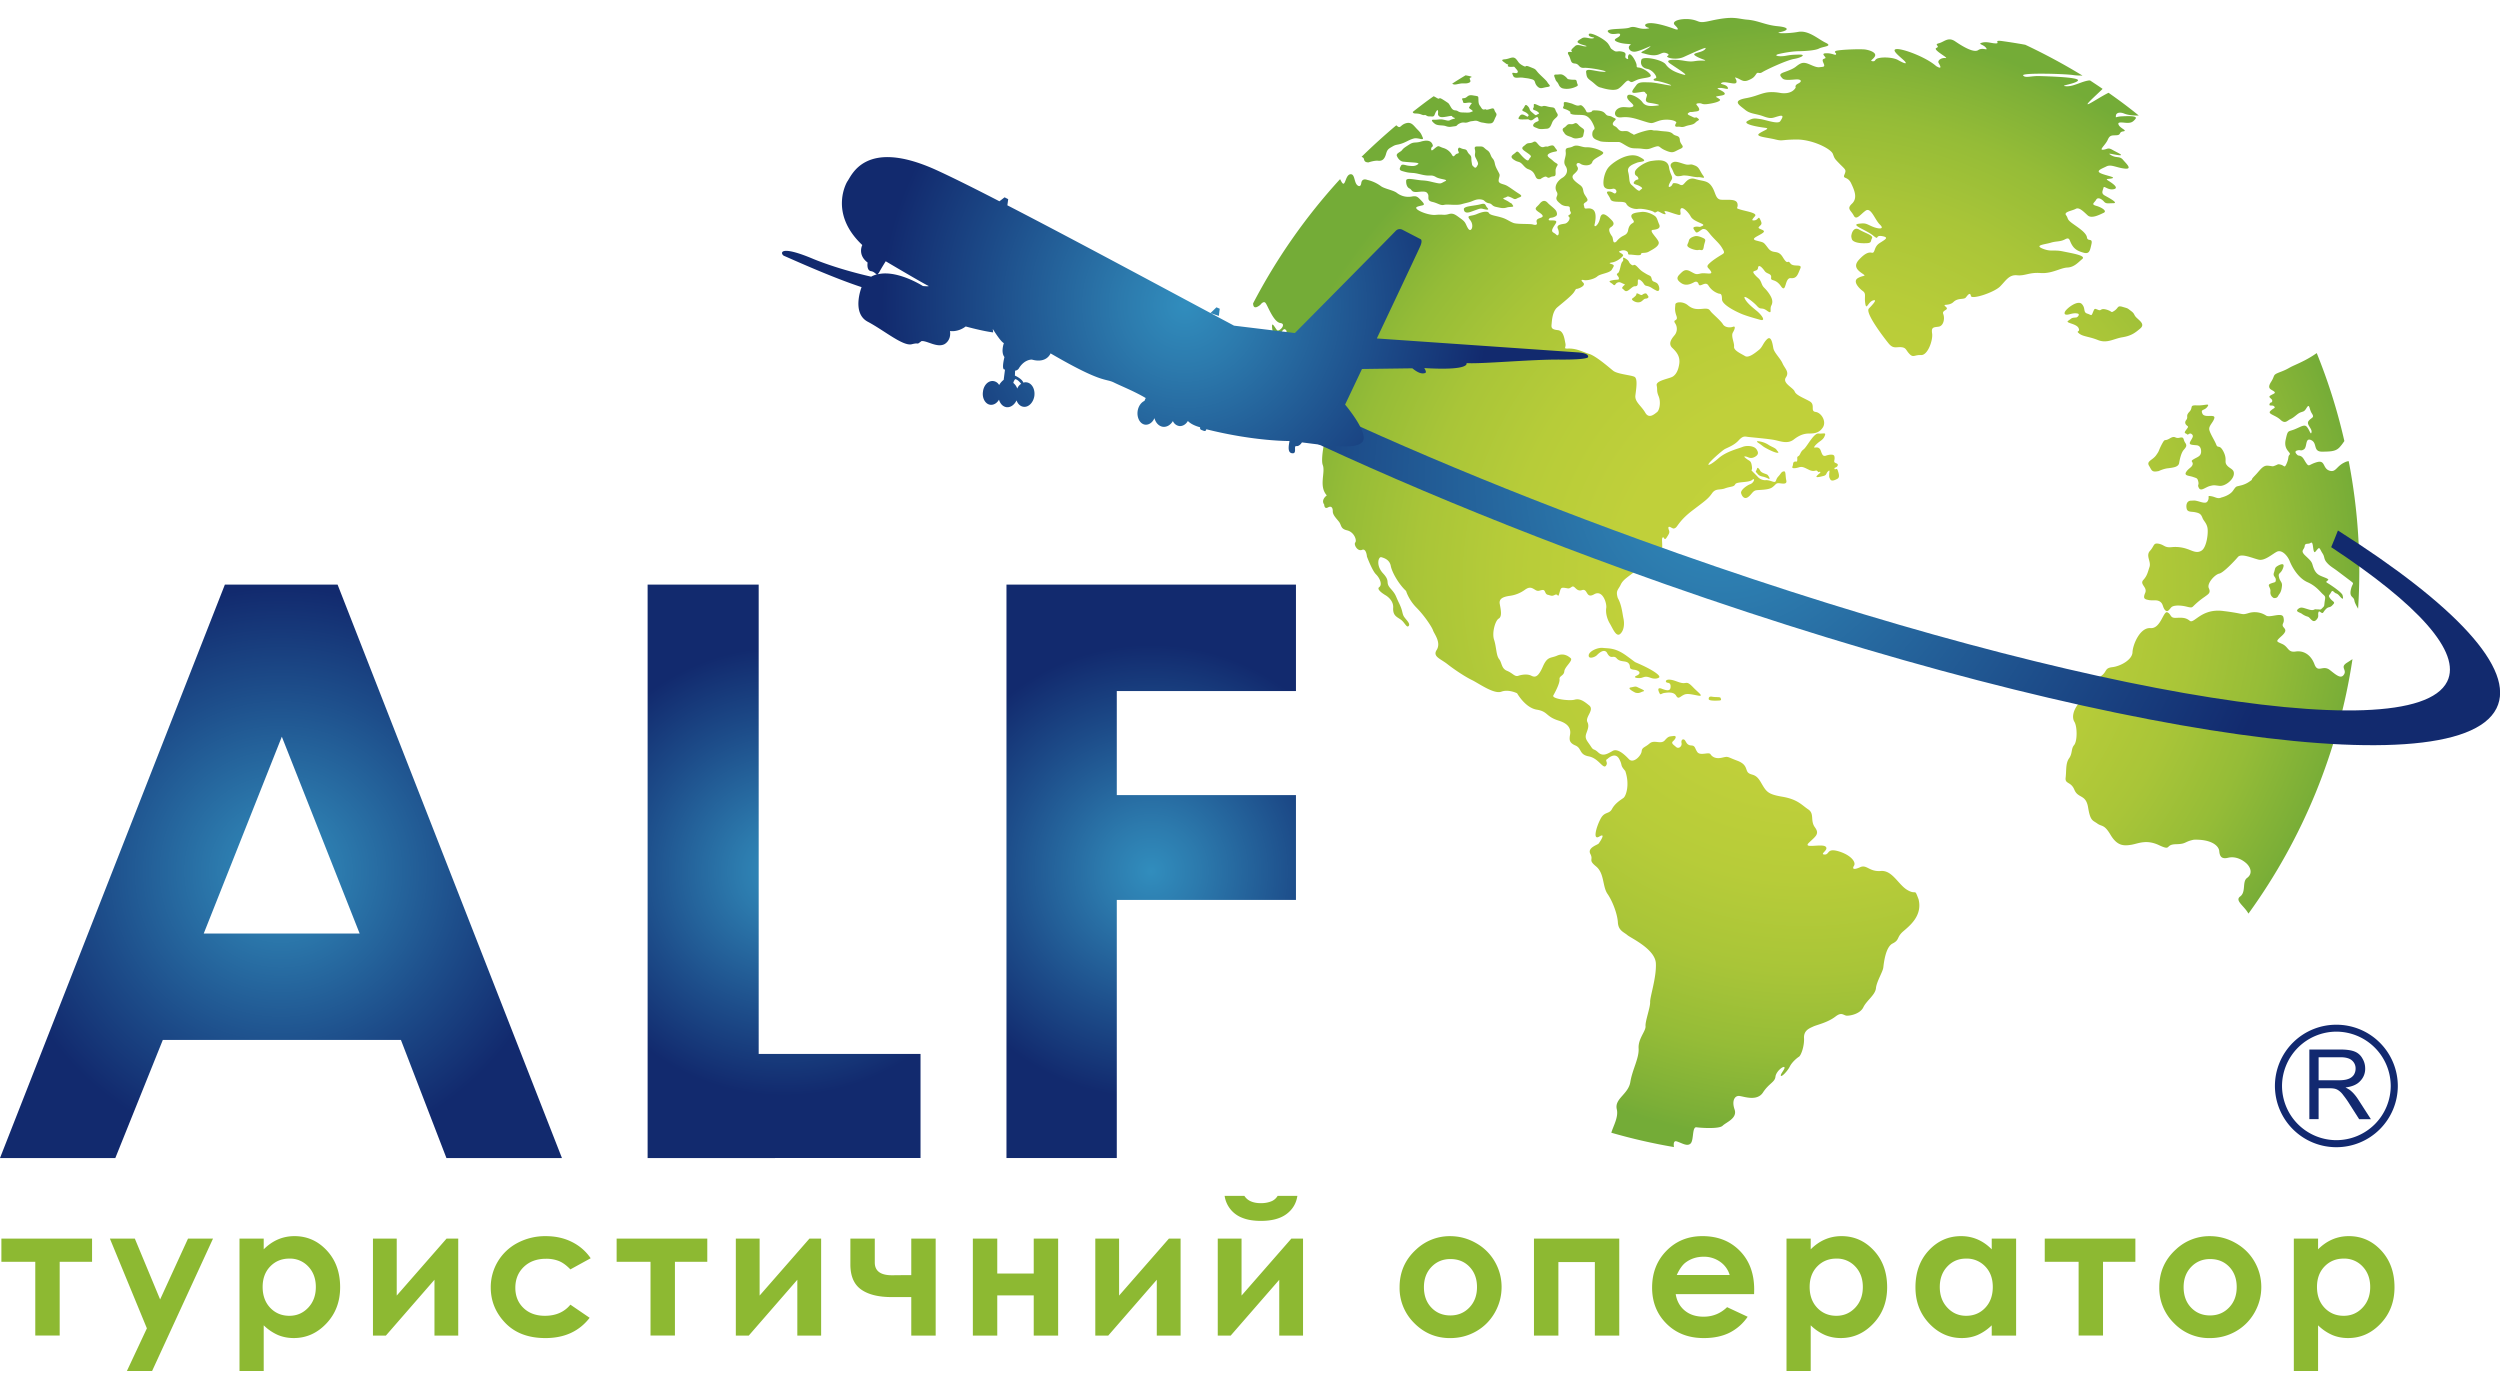 <svg xmlns="http://www.w3.org/2000/svg" width="126" height="70" fill="none"><path fill="url(#a)" d="M87.569 10.268c-.053-.253-.452-.186-.79-.2-.335-.004-.292-.356-.504-.668-.212-.319-.437-.253-.833-.377-.396-.125-.534.28-.656.302-.114.024-.123-.064-.34-.091-.208-.03-.1.077-.256.169-.161.091-.072-.142.049-.326.11-.182-.055-.226-.12-.646-.067-.424-.548-.366-.875-.32-.324.037-.846.385-.846.574-.017.198.13.152.167.283.05.132-.068.026-.194.18-.118.156.106.127.294.246.19.12.063.11-.007.197-.078.098-.288-.163-.43-.275-.147-.126-.085-.348-.165-.638-.082-.292.229-.391.433-.476.197-.077.656-.031.12-.302-.535-.264-1.283.253-1.511.495-.235.24-.324.716-.282.94.043.223.318.21.455.181.137-.037.247.116.158.21-.085.088-.137-.077-.35-.077-.216.005-.007.165.082.392.088.228.71.041.794.224.09.194.408.294.602.262.197-.027.683.075.787.155.093.08.146-.04.211-.029.071.01.222.13.35.144.119 0-.105-.155.015-.155.125 0 .328.097.61.173.292.088.09-.153.174-.294.1-.137.41.213.498.384.09.173.328.261.534.358.204.088.06.117-.018.156-.08.04-.114-.015-.283.01-.18.03-.063.14.017.259.086.115.279-.15.395-.148.118.01.154.029.352.281.205.248.442.432.583.67.145.244.127.256-.01.341-.139.084-.454.274-.64.457-.192.182-.01.204.095.395.1.191-.3.045-.532.103-.243.06-.248.026-.51-.11-.26-.14-.364-.023-.543.155-.178.177-.116.296.085.437.215.144.43.072.633-.036.197-.116.243.09.243.09.068.193.343-.184.496.07a.962.962 0 0 0 .512.403c.09.02.17-.018.17.292.008.302.842.68 1.053.76.213.081.503.168.856.266.355.103.059-.27-.152-.44-.207-.173-.497-.394-.61-.63-.115-.243.413.15.618.377.2.23.23.033.507.241.292.206.113-.07.215-.263.102-.194.045-.386-.157-.664-.21-.28-.248-.218-.345-.476-.104-.257-.152-.2-.347-.435-.197-.24.155-.098.178-.32.025-.222.222-.005.338.159.117.16.35.112.323.325-.034.213.207.026.49.43.288.415.178-.43.501-.4.313.033.359-.209.478-.48.122-.27-.347-.052-.5-.264-.158-.22-.105.138-.373-.297-.26-.438-.488-.132-.744-.466-.256-.332-.196-.277-.572-.379-.394-.093.111-.241.31-.4.203-.161-.319-.169-.207-.296.124-.129.182-.135.073-.358-.101-.23-.093 0-.285.027-.192.025-.123-.047.015-.211.14-.166-.463-.243-.742-.334-.286-.087-.09-.044-.14-.292Zm6.44 1.991c.351 0 .252-.093.338-.248.09-.149-.348-.261-.64-.437-.291-.176-.383.217-.383.217-.02.096-.033.108.009.261.048.145.334.218.677.207Zm-2.034 9.686c.065-.162-.09-.074-.326-.095-.243-.02-.572.659-.744.796-.169.119-.169.28-.252.334-.086.054-.07.043-.07.186-.007.136-.043.096-.043.096-.218-.014-.141.127-.199.246-.059.125.141.102.324.045.186-.056.281.02.538.139.269.114.313-.042.404.06.083.104.09-.013.131.031.036.048-.049.07-.158.187-.114.119.099.078.306.023.2-.047.133-.138.252-.242.111-.101.054.04.054.158 0 .11-.014.121.05.242.062.123.218.057.358-.017.142-.073.075-.266.023-.428-.053-.159-.137.008-.163-.078-.027-.086.096-.036.155-.155.06-.123-.127-.12-.159-.181-.036-.056.03-.136 0-.283-.017-.147-.293-.095-.438-.041-.14.04-.179-.054-.245-.24-.063-.182-.178-.19-.295-.171-.125.022.049-.167.211-.288.163-.115.23-.17.286-.324Zm-8.474-7.68c-.15-.096-.216-.045-.258-.22-.044-.17-.085-.127-.283-.246-.199-.122-.232-.131-.435-.347-.216-.219-.157 0-.31-.116-.163-.122-.057-.168-.29-.306-.231-.133-.045.064-.149.15-.106.088-.118.53-.241.592-.127.064.057.148.057.253.012.108-.074.045-.337.103-.272.05-.06.105.044.208.107.106.103-.05.219-.092.118-.054.186.011.315.064.124.042.016.054-.047.146-.068.087-.007.084.08.173.157.177.362-.208.54-.2.18.004.13-.169.143-.294.014-.132.22.036.296.167.084.13.122.088.268.143.14.054.13.084.364.2.227.119.17-.28.024-.378ZM79.173 6.26c-.203-.028-.188.083-.342.174-.16.086-.005.242-.005.242.093.191.282.18.431.265.15.07.27.024.412.001.14-.03.118-.099.163-.285.053-.185-.104-.17-.277-.362-.173-.193-.179-.016-.382-.035ZM82.87 14.8c-.113.042-.09.09-.178.062-.095-.034-.206-.12-.216-.048-.004.073-.057.109-.122.167-.068.061-.167.082-.045.172.117.084.298.129.43.03.061-.04.116-.122.198-.131.082 0 .192-.053.125-.14-.07-.091-.066-.15-.192-.112Zm2.725-2.199c.123-.04.234.11.275-.161.038-.27.152-.349-.005-.43-.16-.08-.308-.124-.411-.111 0 0-.288.051-.332.218-.037.18-.14.238-.037.328.094.086.387.184.51.156Zm22.259 3.968c.248-.2.051-.353-.144-.531-.19-.172-.095-.208-.304-.363-.205-.153-.129-.12-.418-.206-.283-.087-.205.043-.414.187-.21.137-.078.047-.402-.05-.33-.092-.248.083-.422.012-.192-.073-.176-.092-.267.123-.083.213-.07.133-.287.064-.22-.068-.069-.27-.273-.484-.209-.215-.771.224-.85.392-.078.179.114.16.25.12.137-.036.262-.06.391-.03.135.03-.002.208-.098.2-.249.018-.185.038-.376.16-.185.12.405.136.518.368.11.23-.169.12.03.277.207.163.494.147.953.332.456.181.78-.068 1.226-.142.459-.074.648-.231.887-.429ZM80.633 7.115c.154.06.841.038.95.041.114.005.288.151.51.258.222.1.362.04.687.086.343.048.362-.016.636-.1.273-.084.166.036.546.19.38.163.407.052.716-.082.296-.13.004-.195-.014-.456-.013-.256-.214-.162-.352-.305-.14-.134-.34-.11-.64-.148-.29-.046-.255 0-.393-.041-.14-.04-.557.088-.782.176-.223.089-.099.064-.255-.002-.16-.075-.148-.144-.414-.123-.265.026-.268-.17-.433-.242-.156-.07-.133-.167-.014-.285.12-.116.01-.105-.135-.194-.14-.077-.202-.016-.307-.12-.093-.113-.163-.186-.489-.203-.333-.017-.11.063-.333.095-.22.027-.11-.031-.3-.253-.193-.213-.173-.022-.396-.105-.233-.086-.078-.052-.396-.136-.33-.079-.154.07-.227.2-.076.139.072.099.243.202.17.092.09.12.09.12.065.138.422.08.68.116.262.036.41.278.52.534.108.252-.066.135-.079.405-.014.268.233.306.381.372ZM64.451 18.006c-.111-.1 0-.165.025-.368.022-.202-.11-.217-.31-.234-.202-.023-.134.138-.146.267-.017.126.198.207.205.358.014.142.18.17.215.281.024.113.074.138.097.142.229.024.03-.136-.019-.233-.046-.091.032-.1-.067-.213Zm31.697 26.86c-.47-.263-.768-1.02-1.357-.968-.58.047-.703-.336-1.03-.195-.33.15-.428.1-.317-.073.107-.175-.145-.53-.768-.721-.623-.187-.454.175-.725.16-.261-.02.237-.233.062-.398-.184-.17-1.175.126-.844-.197.347-.333.548-.44.302-.778-.25-.344-.006-.688-.34-.905-.325-.219-.53-.502-1.29-.634-.759-.128-.816-.255-1.086-.716-.267-.468-.443-.346-.626-.48-.176-.133-.032-.422-.569-.621-.541-.202-.435-.231-.77-.153-.32.072-.49-.039-.578-.169-.076-.14-.494.084-.655-.1-.143-.187-.101-.338-.315-.347-.215-.01-.248-.16-.32-.26-.083-.1-.21-.033-.172.138.034.169-.148.316-.277.198-.13-.117-.27-.187-.146-.297.127-.111.208-.282.008-.255-.2.03-.236-.004-.434.224-.203.216-.522-.055-.763.152-.245.214-.376.182-.4.403-.027.215-.415.63-.644.385-.23-.245-.575-.556-.82-.41-.256.142-.486.295-.727.07-.239-.221-.218-.063-.376-.314-.16-.244-.266-.333-.25-.522.024-.193.213-.436.085-.688-.129-.255.364-.607.093-.838-.27-.22-.474-.366-.738-.293-.266.077-1.172-.045-1.073-.215.102-.177.336-.628.313-.812-.024-.18.217-.17.24-.398.016-.227.449-.544.325-.663-.134-.12-.369-.275-.692-.13-.319.139-.484.024-.712.547-.232.527-.384.56-.574.468-.18-.1-.463-.069-.656-.004-.187.073-.276-.125-.578-.248-.292-.118-.252-.408-.398-.59-.15-.186-.135-.608-.251-.966-.123-.352.055-.971.228-1.074.184-.104.109-.436.057-.732-.057-.278.176-.369.49-.415a1.66 1.66 0 0 0 .782-.312c.226-.158.332-.104.499 0 .17.115.228.028.385.015.156-.014.097.198.26.242.171.039.2.088.366.001.162-.074.141.19.217-.071.074-.26.074-.307.282-.277.198.028.188.058.346-.053.16-.102.215.267.518.164.304-.097.182.46.612.21.427-.245.638.448.61.68-.04.23.024.526.168.778.15.242.32.71.526.547.197-.166.229-.5.175-.767-.06-.274-.09-.7-.29-1.05-.116-.385.024-.404.149-.674.122-.266.397-.402.733-.682.33-.283.344-.024.634-.306.3-.28.59-.211.684-.598.097-.38-.02-.737.064-.79.08-.06.068.202.198.005.13-.2.168-.26.11-.392-.042-.12-.03-.195.103-.122.132.068.14.08.246.014.091-.066.222-.396.843-.867.621-.474.785-.578.979-.855.192-.28.389-.154.671-.262.288-.101.438-.061.508-.206.073-.136.67-.072.845-.212.18-.148.108.14-.095.212-.192.074-.516.316-.451.468.048.16.174.311.354.174.168-.119.222-.304.4-.336.178-.027.627-.01.813-.15.184-.137.17-.21.328-.207.145.007.437.094.376-.146-.053-.236-.01-.483-.131-.449-.13.029-.11.084-.273.26-.164.179-.067.32-.28.255-.212-.07-.268-.08-.387-.07a.522.522 0 0 1-.385-.19c-.127-.135-.176-.178-.27-.275-.077-.096.031.025-.008-.244-.04-.265-.095-.247-.232-.342-.137-.1-.204-.162-.085-.145.126.014.222.136.438.034.217-.108.228-.227.112-.396-.116-.176-.488-.21-.712-.117-.222.089-.816.23-1.194.562-.385.339-.592.406-.494.273.087-.145.654-.641.8-.728.15-.08.483-.195.706-.446.225-.244.321-.184.478-.168.152.02 1.04.094 1.354.16.314.07.644.2.945-.033.302-.235.537-.299.777-.299.238 0 .51-.02.693-.32.18-.305-.092-.733-.375-.768-.284-.041 0-.352-.285-.528-.296-.172-.694-.307-.769-.504-.08-.198-.635-.42-.443-.706.19-.279-.053-.447-.167-.707-.108-.255-.42-.535-.465-.767-.042-.242-.108-.647-.314-.456-.204.194-.229.399-.415.544-.182.146-.517.423-.701.307-.19-.119-.566-.274-.55-.468.026-.204-.17-.541-.055-.725.108-.188.136-.33.003-.283-.134.055-.402.048-.509-.126-.102-.178-.523-.526-.608-.637-.083-.107-.101-.171-.406-.141-.3.028-.507.025-.754-.181-.247-.207-.621-.173-.63-.037-.002.132-.055.267.055.572.11.298-.21.155-.066.373a.507.507 0 0 1-.012.584c-.09.115-.389.418-.131.658.256.24.395.464.353.793-.045.327-.157.548-.332.656-.18.107-.862.2-.807.444.05.244-.019.263.1.55.118.29.046.69-.08.793-.135.1-.409.367-.601.021-.199-.343-.535-.54-.492-.863.037-.319.132-.86-.055-.94-.192-.087-.856-.131-1.07-.305-.22-.178-.883-.757-1.219-.849-.328-.103-.636-.29-1.085-.263-.215-.007-.054-.047-.099-.265-.047-.213-.084-.628-.374-.665-.304-.033-.346-.106-.322-.298.018-.185.037-.63.28-.846.256-.217.735-.59.858-.783.123-.197.07-.134.175-.162.112-.028.427-.165.279-.307-.141-.14-.087-.155.054-.126.13.03.493-.045.656-.185.161-.145.628-.161.736-.347.099-.175.156-.212-.005-.274-.17-.052-.12-.06.045-.09.16-.031.387-.17.502-.304.13-.124-.295-.205-.146-.26.145-.062.275-.057.377.02.09.076-.013.154.131.154.15-.006.551.086.564-.021.01-.113.21-.02.395-.129.186-.107.577-.29.488-.505-.093-.217-.5-.56-.289-.59.215-.022.414-.073.322-.28-.095-.207-.095-.35-.25-.444-.155-.101-.417-.212-.666-.178-.235.031-.638.056-.431.348.224.309-.148.066-.224.608-.102.298-.272.138-.598.547-.182.113-.133-.125-.197-.264 0 0-.276-.341-.082-.464.19-.117.19-.227.048-.371-.143-.146-.483-.506-.574-.106-.085.397-.332.528-.278.318.052-.213.11-.633-.107-.751-.215-.118-.386.04-.412-.102-.023-.144-.082-.161.07-.258.157-.103.087-.156-.044-.366-.133-.204-.023-.34-.254-.505-.232-.17-.488-.355-.306-.533.189-.17.262-.263.173-.398-.093-.134.034-.232.173-.128.147.102.525.116.588-.09.06-.22.693-.382.524-.513-.167-.127-.558-.244-.808-.234-.25.012-.462-.16-.684-.046-.226.12-.403.008-.372.28.039.28-.169.478-.004.716.158.242.031.478-.173.594-.201.123-.456.42-.264.72.11.233-.229.272.173.58 0 0 .1.117.334.125.227.01.09.125.177.279.089.16-.199.162-.087.247.112.08-.036.307-.171.348-.133.035-.47.035-.385.25.102.21.04.423-.07.317-.107-.12-.266-.107-.2-.286.073-.187.28-.366.158-.417-.123-.052-.4.023-.338-.08.061-.107.116-.05.26-.11.148-.059.18-.11.129-.264-.05-.149-.323-.314-.446-.452-.125-.142-.267-.137-.416.057-.155.187-.323.219-.024.417.303.2.18.246.045.293-.14.05-.196.097-.154.231.035.124-.076.13-.208.09-.14-.04-.752-.005-.955-.07-.205-.07-.36-.213-.64-.287-.268-.082-.547-.105-.609-.216-.06-.115-.314-.077-.62.054-.307.13-.546.026-.326.3.22.279.052.647-.095.437-.146-.217-.095-.314-.37-.505-.264-.19-.379-.307-.626-.232-.245.07-.267 0-.65.037-.383.041-1.186-.3-.93-.408.262-.102.467-.03.238-.28-.239-.252-.274-.28-.537-.232a.957.957 0 0 1-.722-.185c-.178-.143-.617-.204-.806-.343a1.855 1.855 0 0 0-.697-.318s-.251-.107-.293.155c0 0-.02.27-.205.111-.171-.16-.11-.605-.368-.543-.247.067-.229.701-.421.383l-.075-.142a29.393 29.393 0 0 0-4.384 6.262c.005.164.066.312.364.074 0 0 .17-.235.27-.084.112.147.4.957.744 1.002.334.044-.074.465-.171.359-.093-.1-.241-.409-.251-.226-.009.183.106.745.241.665.144-.08.087-.09.16-.207.07-.123.182-.374.291-.246.113.127-.04.014.068.286.114.271.246.26.315.078 0 0 .152.038-.09.208-.237.17-.208.273.137.475.345.21.246.108.408.054.152-.052-.059.12-.059.258.01.135.141.65.283.547.13-.089.174.056.055.169-.117.12-.063.536.247.582.324.045.098.274-.107.143-.211-.139-.519-.13-.31.07.2.193.31.305.54.41.217.111.845.66.695.693-.137.033-.234.153-.087.41.148.256.08.423.034.507-.042.078-.408 1.546-.265 1.921.145.369-.216 1.067.203 1.53 0 0-.314.221-.13.461 0 0-.003.25.186.147.177-.1.252.017.245.206.007.182.176.34.311.512.141.18.063.355.415.437.351.084.497.498.41.607-.095.1.109.47.336.376.22-.095.25.338.25.338s.262.705.456.894c.194.191.334.52.163.646-.174.125.309.403.309.403s.414.222.395.627c-.028.407.189.469.382.606.202.14.3.446.4.316.108-.125-.184-.344-.264-.512-.076-.17-.043-.273-.233-.655-.184-.38-.132-.393-.42-.718-.288-.327.015-.335-.37-.755-.39-.416-.233-.866-.09-.82.145.039.418.13.474.444.059.31.393.908.771 1.258 0 0 .123.44.532.849.408.413.774.976.827 1.14.046.158.44.62.165 1.011-.173.317.218.416.57.696.362.283.894.633 1.217.789.33.157 1.113.73 1.49.59.365-.137.794.081.794.081s.408.731.99.825c.587.097.43.345 1.125.56.693.218.563.639.54.783-.011.137-.052.324.282.462.332.14.177.46.676.55.497.095.719.651.86.476.142-.177-.084-.267.08-.346 0 0 .379-.381.588-.008.2.371.022.281.31.614.24.697.034 1.27-.09 1.357-.125.093-.419.262-.577.556-.15.284-.382.108-.587.517-.212.408-.397 1.087-.051.873.355-.214.023.278-.035.353-.053.07-.589.209-.417.529.166.315-.133.284.29.628.419.35.313.998.57 1.378.262.376.508 1.042.526 1.453.028.407.307.478.484.633.18.149 1.397.702 1.43 1.42.035.716-.304 1.697-.289 1.95.013.26-.253.965-.232 1.212.024.25-.38.628-.349 1.124.03.492-.312 1.054-.416 1.686-.099.63-.812.841-.683 1.382.093.392-.173.835-.277 1.18a28.91 28.91 0 0 0 3.156.723c-.026-.186-.003-.332.14-.286.252.076.53.277.702.105.168-.17.066-.838.29-.816.22.031 1.147.096 1.323-.078.176-.177.76-.373.6-.825-.152-.445.017-.702.245-.675.239.029.892.283 1.19-.178.302-.464.6-.515.627-.795.036-.272.394-.549.45-.479.058.08-.219.352-.177.433.038.077.342-.244.45-.464.108-.22.353-.427.463-.496.107-.07.275-.538.254-.94-.02-.388.276-.492.458-.578.186-.091.746-.2 1.151-.524.288-.211.362-.055.528-.026.17.013.686-.081.852-.422.165-.344.6-.62.636-.962.03-.33.34-.817.37-1.039.027-.224.111-1.038.47-1.215.362-.182.19-.307.525-.604.337-.291.985-.793.784-1.62-.224-.598-.086-.2-.549-.462Zm22.147-11.47c-.377.23-.008.348-.153.591-.151.249-.372.054-.725-.224-.353-.268-.6.187-.773-.297-.183-.478-.554-.687-.941-.63-.396.064-.357-.227-.668-.374-.317-.145-.364-.115-.025-.422.341-.316.069-.368.039-.504-.027-.129.104-.14.036-.422-.063-.282-.682.042-.874-.09a1.051 1.051 0 0 0-.89-.122c-.376.11-.167.025-1.274-.108-1.107-.143-1.468.67-1.684.493-.212-.176-.408-.158-.703-.147-.299.012-.217-.176-.421-.278-.207-.097-.334.832-.852.795-.53-.045-.89.827-.909 1.21-.004.378-.598.71-1.016.758-.425.05-.236.238-.612.478-.381.24-.894 1.111-1.117 1.394-.221.282-.331.642-.181.886.148.251.148.982-.019 1.172-.158.19-.072.42-.253.667-.18.257-.128.625-.172.975-.038.335.268.177.445.616.188.438.578.21.688.885.112.685.229.639.463.807.234.173.345.02.676.585.341.563.677.544 1.036.487.352-.057.756-.288 1.41.025.64.298.268-.038.834-.053.556-.012.399-.12.905-.227.898-.03 1.263.312 1.285.573.023.266.117.421.454.334.344-.08.693.075.936.304.232.24.272.526.012.716-.26.19-.036.707-.349.935-.281.206.203.47.419.862a29.299 29.299 0 0 0 5.243-12.825c-.081.052-.17.113-.27.174Zm-13.346-20.344c.192-.171-.463-.275-.961-.378-.493-.107-.6.033-1.038-.142-.437-.178.114-.21.404-.298.287-.091.469-.038.72-.17.25-.134.213.05.349.273.13.225.305.322.594.4.293.082.319-.113.393-.438.073-.333-.197-.1-.228-.337-.039-.24-.43-.483-.736-.704-.3-.22-.188-.238-.315-.41-.135-.172.292-.219.483-.32.174-.106.403.144.606.328.204.183.614-.044.805-.13.192-.091-.1-.274-.375-.352-.285-.078-.091-.149-.005-.305.08-.15.272-.045.386.08.11.128.172.098.478.092.298 0-.262-.292-.443-.394-.178-.11-.09-.226-.053-.379.029-.142.211.129.515.068.314-.063-.118-.334-.289-.442-.159-.1.048-.06.224-.11.173-.06-.338-.134-.592-.253-.247-.118.028-.216.277-.336.243-.133.507.054.933.102.425.048.072-.256-.088-.45-.167-.191-.313-.067-.58-.217-.257-.15.005-.06.358-.01.346.038-.087-.139-.309-.27-.229-.13-.245-.027-.465-.003-.224.019.099-.22.226-.486.114-.27.216-.229.457-.245.239-.017.097-.162.325-.193.247-.034-.125-.145-.218-.317-.09-.167.093-.14.366-.116.262.016.345-.042.478-.203.118-.161-.389-.138-.722-.122-.322.024-.27.107-.268-.04.018-.148.203-.19.423-.099.171.07.442.103.729.096-.489-.401-1.006-.784-1.523-1.146-.345.17-.771.452-.97.55-.296.146.215-.307.638-.713.013-.015.023-.023.03-.036-.209-.145-.418-.282-.629-.422h-.056c-.39.05-.796.325-1.168.29-.372-.026.52-.12.613-.286.094-.17-1.484-.21-1.93-.225-.442-.015-.72.116-.832-.03-.112-.143 2.075-.09 2.531-.02.123.02.281.025.459.025a30.53 30.53 0 0 0-2.883-1.553 27.246 27.246 0 0 0-1.202-.191c-.408-.046-.055.12-.27.122-.216.005-.442-.105-.7-.039-.258.075.066.085.194.263.13.177-.164-.043-.39.112-.225.161-.803-.192-1.165-.439-.359-.243-.551.03-.824.097-.275.075.097.14-.122.235-.214.094.686.537.458.51-.226-.024-.408.13-.349.24.06.113.229.372-.116.168-.528-.465-1.718-.902-2.017-.858-.306.04.314.468.445.629.13.164-.114.057-.344-.073-.23-.14-.732-.162-.973-.106-.251.052-.139.179-.32.16-.182-.023.047-.09.122-.26.074-.172-.239-.294-.5-.332-.263-.033-1.454.01-1.503.09-.064.082.063.059.041.146-.01.095-.2-.064-.512-.045-.305.01.052.2-.034.25-.097.049-.182.033-.09.239.097.212.01.186-.19.212-.208.033-.51-.17-.698-.206-.186-.047-.317.036-.48.162-.15.124-.325.191-.597.29-.275.096-.246.164-.106.314.13.15.612.039.794.057.175.022.188.116 0 .209-.189.092-.12.195-.12.195-.222.403-.801.272-.801.272-.812-.135-.945.13-1.689.266-.75.132-.35.354-.07.582.269.226.537.188.94.338.406.15.46.067.755-.01.296-.086.2.082.082.256-.118.167-.76-.084-1.023-.113-.27-.036-.346-.059-.627.1-.283.163.564.303.879.341.316.035-.085.137-.292.294-.205.156.395.192.805.292.4.1.278.014 1.076.006.807-.005 1.741.468 1.836.726.097.258.076.225.366.526.29.287.315.279.217.519-.103.239.173.064.345.451.184.384.313.745.038 1.009-.28.262-.068.32.082.594.133.275.33-.043.602-.238.275-.195.466.461.722.702.255.244-.06.232-.377.1-.323-.137-.319-.192-.704-.142-.39.06.343.29.721.58.366.298.078-.023.468.042.382.067.153.17-.136.36-.294.195-.2.518-.385.476-.188-.042-.382.074-.633.343-.25.269-.188.465.116.677.307.207.106.091-.176.258-.289.163.06.523.244.654.187.138.066.266.124.632.058.362.144-.09.392-.158.244-.076-.013.203-.212.41-.2.214.75 1.454.993 1.753.236.292.387.172.64.193.26.026.225.148.419.345.192.199.247.036.579.052.335.018.6-.734.56-1.074-.053-.334.06-.322.32-.356.259-.033.326-.416.24-.636-.09-.214.33-.19.127-.368-.21-.177.143-.014.382-.236.233-.23.522-.109.628-.232.096-.122.22-.29.255-.08.028.203 1.163-.172 1.465-.469.31-.31.456-.61.866-.57.408.038.611-.16 1.194-.113.569.036.991-.266 1.347-.278.347-.02.548-.274.744-.431Zm7.014 12.02c-.197.092-.301-.026-.516-.062-.22-.038-.091.018-.151.18-.06.168-.153.18-.436.094-.281-.08-.236-.052-.439-.051-.197.009-.256.2-.215.395.039.198.24.147.439.19.196.042.278.081.35.26.062.181.198.25.258.505.056.256-.03.965-.275 1.154-.247.182-.492.014-.737-.066a1.82 1.82 0 0 0-.797-.094c-.352.036-.351-.111-.638-.172-.288-.056-.215.099-.443.354-.233.249.062.535-.026.81-.091.273-.119.448-.313.66-.205.227.222.359.093.656-.129.295-.015.32.194.36.207.036.385-.032.553.076.168.115.125.272.25.422.133.145.207-.015.319-.133.116-.12.479-.108.772-.035.281.07.27.044.392-.075a3.91 3.91 0 0 1 .514-.417c.188-.142.327-.198.213-.44-.108-.237.302-.686.524-.733.208-.038.773-.636.945-.84.175-.2.759.075 1.058.14.298.06.674-.287.905-.404.232-.113.514.163.642.466.121.31.433.86.892 1.067.458.199.657.506.799.625.133.113.105.146.073.366-.029.224 0 .2-.111.31-.112.117-.104.074-.229.074-.116.007-.099-.034-.207.02-.108.04-.245-.014-.414-.065-.173-.056-.272-.08-.397.043-.119.12.12.156.209.222a.913.913 0 0 0 .269.138c.107.024.115.084.23.181.11.093.194.05.281-.075.085-.13.019-.2.055-.312.03-.109.104 0 .171.024.066.024.07-.03.143-.12.075-.09.132-.15.233-.168.097-.025.133-.069.221-.169.077-.1-.056-.114-.176-.273-.117-.16-.045-.134.044-.302.083-.164.132.004.253.048.127.04.173.147.272.233.1.086.089 0 .057-.139-.033-.142-.606-.525-.748-.608-.151-.082-.025-.09.023-.166.054-.066-.348-.16-.493-.265-.153-.106-.229-.269-.288-.466-.053-.2-.115-.246-.383-.502-.259-.25-.044-.276-.021-.464.019-.184.173-.082.294-.164.118-.086.113.153.151.352.047.2.085.094.201-.035.116-.137.116 0 .248.201.131.19.054.283.224.474.166.19.302.248.529.42.238.18.599.449.73.553.135.103.005.081-.059.433-.059.347.146.295.184.491.019.134.106.273.19.426a29.1 29.1 0 0 0-.473-7.438.557.557 0 0 0-.216.067c-.418.198-.429.52-.764.409-.339-.12-.192-.54-.613-.428-.421.117-.394.268-.545.054-.149-.215-.168-.364-.417-.389 0 0-.243-.183-.059-.245.188-.065.194.05.365-.068.167-.125.043-.612.366-.456.32.156.063.589.564.578.49-.006.713-.024.913-.285.064-.07.125-.16.187-.251a28.678 28.678 0 0 0-1.393-4.433c-.41.293-.807.472-1.135.62-.335.151-.285.175-.708.336-.41.156-.236.149-.456.493-.224.35-.007.371.135.476.144.102-.04.127-.178.22-.138.094.112.145.1.267-.011.123-.1.033-.137.163-.036.124.149.02.237.114.08.09-.036.071-.197.235-.152.15.26.2.511.438.247.226.33.043.516-.04.188-.084.333-.27.492-.33.16-.062.19-.027.323-.252.146-.213.11.09.255.308.14.217-.01.183-.16.365-.152.175.176.385.14.57-.03.183-.09-.077-.22-.246-.125-.167-.275-.042-.625.103-.355.143-.345.015-.459.53-.117.525.297.64.2.748-.101.109-.024.148-.143.431-.119.276-.114.13-.288.08-.169-.047-.135-.023-.296.04-.161.061-.078.037-.353.008-.276-.036-.406.229-.682.51-.273.281-.028.132-.228.265a1.268 1.268 0 0 1-.493.225c-.224.063-.194.005-.37.258-.174.251-.581.343-.581.343Zm-1.719-3.605c.064.049.032.067-.082.226-.112.157-.011.126.061.193.061.069.125-.102.237-.008.119.095.04.176-.063.362-.102.185.04.175.312.202.269.023.224.364.224.364-.03.194-.167.217-.37.337-.207.123-.021.105-.054.264-.043.16-.206.185-.328.383-.123.2.167.179.354.251.191.067.214.052.258.232.047.189-.063.15.035.327.104.179.314-.04.546-.104.23-.061.235-.034.489-.009.251.03.659-.257.718-.555.051-.295-.198-.295-.347-.485-.147-.186.03-.274-.167-.677-.203-.4-.285-.147-.367-.356-.075-.204-.294-.524-.349-.74-.053-.21.202-.381.253-.607.042-.22-.501.02-.603-.22-.105-.238.091-.136.246-.34.159-.216-.129-.056-.522-.075-.404-.02-.175.105-.378.319-.212.221-.036.254-.163.419-.117.154.001.253.06.297Zm4.197 7.945c-.215.083.015.182-.012.41-.026.23.171.32.171.32.205.012.198-.099.272-.192.073-.094.118-.212.138-.415.025-.204-.106-.228-.15-.45-.056-.225.085-.152.193-.422.112-.27-.025-.266-.229-.16-.201.112-.14.148-.216.353-.07.197.093.21.093.367-.005.15-.044.104-.26.19Zm-5.638-5.672s.241-.119.47-.14c.23-.033.52-.051.556-.265.035-.215.104-.505.221-.65.127-.147.194-.221.078-.378-.108-.168-.031-.309-.287-.243-.246.052-.194-.14-.489.035-.295.176-.211-.051-.406.31-.185.361-.094.277-.274.53-.175.255-.505.297-.361.534.147.24.131.344.492.267ZM89.538 22.67c-.051-.09-.27-.16-.385-.238a1.202 1.202 0 0 0-.523-.193c-.187-.02.016.099.016.099s.122.083.226.168c.108.074.484.275.666.31.183.03.046-.069 0-.146ZM78.415 8.212c-.15-.091-.13-.116-.277-.218-.148-.108-.222-.194.021-.294.241-.093.393-.034.275-.18-.117-.142-.106-.223-.288-.179-.18.045-.084.053-.208.043-.126-.006-.177.1-.344-.037-.145-.136-.181-.272-.326-.184-.148.084-.252.01-.371.119-.114.112-.299.16-.049.334.248.178.372.24.279.322-.099.093-.057.262-.31.032-.253-.227-.299-.411-.42-.291-.11.115-.356.188-.11.363.255.176.27.045.483.285.208.233.241.169.398.267.157.1.188.238.245.345.066.104.139.093.222.088 0 0 .131-.098.238-.124.109-.022.109.11.26.028.154-.082.267.01.27-.177 0-.187-.013-.194.036-.318.054-.123.13-.135-.024-.224Zm-9.446-.026s.296-.105.488-.085c.2.023.32-.07.395-.327.068-.254.137-.277.328-.39.183-.11.228-.07.469-.15.234-.08.374-.19.596-.251.229-.068.548.14.458-.059-.084-.194-.094-.227-.28-.413-.184-.19-.288-.383-.57-.297-.285.085-.261.298-.451.124a.087.087 0 0 1-.028-.024 31.465 31.465 0 0 0-1.75 1.588c.022.016.04.02.067.037.1.056-.005.238.278.247Zm4.623-3.972c.185-.032.302.024.463-.053.154-.079-.08-.203.074-.258.118-.038-.046-.064-.262-.108-.228.137-.459.277-.676.422.004.004.004.004.012.008.104.069.202.02.39-.01Zm-1.967 1.553c.226.089.137-.016.253.05.118.07.1.039.277.054.17.016.129-.104.232-.258.102-.16.095.03.091.096-.008.061-.002.1.06.154.059.05.157.059.454 0 .29-.057.124.013.283.064.143.055-.022.05-.157.112-.126.068-.148.038-.355-.004-.2-.047-.28.011-.503-.002-.221-.008.032.186.032.186.15.135.383.074.572.135.188.068.254.033.434.012.18-.017.082-.061.285-.153.196-.086.224.006.4-.052.176-.065.132-.04.314-.07.175-.036.241.066.413.086.18.026.231.055.407.042.171-.014.175-.157.268-.332.096-.174-.01-.178-.06-.326-.047-.147-.104-.098-.29-.05-.185.053-.106-.03-.216.005-.12.028-.15-.078-.228-.184-.083-.101-.072-.215-.08-.356-.003-.144-.003-.12-.286-.17-.279-.045-.257.121-.434.141-.185.01-.067.067-.054.185.01.12.216.02.362.042.148.02.04.049-.004.147-.05.106-.11.097.048.2.155.104.055.099-.014.125-.065.044-.263.025-.454.02-.19-.009-.178-.093-.33-.103-.136-.014-.18-.09-.26-.232-.088-.137-.021-.093-.336-.296-.307-.197-.125.027-.35-.108a1.732 1.732 0 0 0-.142-.077c-.358.25-.71.52-1.053.79.02.134.19.037.421.127Zm17.01 17.843c-.088-.093-.075.053-.126.114-.044.063.017.081.088.178.081.088.172.102.299.132.118.033.202.076.202.076.185.105.032-.123-.005-.17-.047-.05-.197-.07-.297-.137-.097-.064-.072-.101-.16-.193Zm-4.883 11.102c-.297-.115-.118.211-.118.211.055.125.08.036.236.004.171-.023.48-.073.603.13.112.199.183.074.352-.017.166-.097.317-.069.713.01.397.081.063-.127-.225-.432-.297-.303-.297-.168-.515-.192-.217-.028-.39-.15-.636-.171-.254-.02-.238.143-.116.155.125.017.164.079.15.24-.023.17-.155.175-.444.063Zm-1.561-.066c-.229.042.228.262.228.262.194.06.265-.023.4-.062.137-.035-.102-.12-.254-.195-.14-.076-.148-.046-.374-.005Zm1-.485c.25.092.39.005.39.005.218-.07-.28-.388-.803-.631-.55-.258-.167-.027-.81-.49-.56-.407-.89-.357-1.172-.39-.275-.035-.719.173-.725.377-.015.2.304.099.414-.012.111-.114.35-.326.498-.138.21.412.32.092.501.302.186.211.465.09.601.251.135.16-.046.278.261.318.296.035.394.19.14.3-.245.108.11.146.251.108.145-.043.2-.094.453 0Zm3.109.955c-.209-.046-.18.118-.18.118.005.1.398.08.533.072.135-.01.079-.072.066-.13-.023-.06-.21-.028-.42-.06ZM81.654 1.752c-.004.168-.5.212-.129.365.38.147.784.06.63.161-.156.104-.01.406.344.31.35-.086.883-.389.615-.19-.27.199-.564.246-.26.296.789.248.811-.092 1.084-.029 0 0 .264.061.108.152-.145.079.419.238.82.052.4-.183 1.13-.516 1.101-.443-.08.244-.756.218-.534.375.278.195.769.265.348.254-.422-.007-.4.093-.893.008-.492-.086-1.049-.076-.704.147.328.233 1.046.662.63.542-.418-.12-.687-.265-.858-.503-.17-.247-1.166-.438-1.228-.24-.067.2.01.41.297.463.282.054.546.443.417.473-.12.03-.163.12.037.13.193.014.994.266.67.229-.328-.044-.745-.153-1.026-.153-.287-.003-.526-.038-.65.136-.131.187-.364.423-.05.391.315-.03.447-.098.497-.01.052.09.112.05.076.181-.028.128-.137.294.148.335.281.04.63.11.384.136-.24.025-.583.078-.75-.17-.181-.253-.725-.516-.767-.292-.049.215.47.435.264.524-.196.091-.45-.065-.712.082-.264.157-.219.496.157.45.382-.043.65.042 1.124.194.47.147.383.106.765-.02.38-.124.903-.025.877.104 0 0-.16.207.05.196.209-.017.189.051.39-.017.198-.083.38-.057.517-.186.125-.138.268-.116.125-.225-.14-.107-.068.029-.254-.065-.19-.095-.32-.128-.215-.204.112-.078.112-.032.243-.055.125-.025.347-.009.29-.163-.05-.157-.253-.239-.04-.267.207-.022.153.068.418.043.269-.024.792-.14.661-.248-.145-.112-.26-.119-.116-.15.142-.033.505-.043.326-.204-.184-.145-.448-.186-.239-.213.217-.029.52.134.435-.029-.078-.176-.48-.15-.287-.24.182-.086.687.143.727-.018.04-.158-.186-.298.019-.219.205.073.308.22.562.123.253-.101.317-.172.412-.32.097-.14.137.016.309-.094.169-.11 1.219-.605 1.61-.67.378-.066.606-.223.253-.217-.36.011-.38.007-.722.068-.341.051-.637-.028-.256-.11.384-.085.731-.125.95-.128.235-.004.816-.025 1.025-.135.213-.11.721-.11.326-.296-.38-.185-.858-.638-1.38-.542-.527.099-1.257.074-.892.009.366-.076.516-.228-.114-.294-.636-.054-.982-.28-1.535-.33-.552-.042-.674-.213-1.89.057-.647.148-.495 0-.97-.074-.473-.066-1.04.074-.803.299.23.226.165.259-.086.161-.243-.091-1.226-.423-1.418-.187-.034.168.435.158.052.199-.38.04-.57-.169-.835-.058-.265.103-1.285.017-1.077.23.2.216.608-.03.597.133Zm-5.65 1.536c-.04.063.044.089.19.082.158-.005.09-.044.243.13.15.17-.023.188-.023.188-.2-.023-.235-.055-.155.123.07.181.272.067.522.108.248.036.189.017.414.073.226.062.115.169.273.345.166.181.27.08.517.048.252-.036.057-.125.005-.238-.066-.118-.374-.363-.507-.529-.127-.161-.106-.135-.396-.253-.287-.117-.103.071-.34-.06-.236-.127-.21-.199-.35-.343-.159-.145-.299.004-.55.026-.253.02-.097.105.024.193.107.097.177.043.133.107Zm-1.391 7.008c-.3.083-.756.08-.833.218 0 0-.042.301.35.162.39-.136.454-.184.59-.153.141.036.378.094.247-.045-.134-.132-.056-.263-.354-.182Zm1.507-.36c.19.075.2.144.344.06.15-.076.324-.086.1-.228-.226-.137-.547-.39-.693-.443-.144-.058-.355-.073-.339-.235.01-.165.088-.236.026-.346-.055-.118-.152-.274-.19-.396-.044-.127-.03-.238-.145-.369-.117-.132-.09-.293-.271-.41-.173-.115-.165-.193-.352-.186-.197.005-.313-.036-.262.159.044.19-.053.245.04.419.088.17.143.276.103.346-.044.066-.088.216-.196.106-.106-.1-.08-.059-.118-.273-.026-.22.023-.235-.117-.371-.135-.134-.074-.225-.266-.252-.19-.027-.24-.142-.292-.02-.047.116.117.216-.034.243-.15.029-.173.245-.276.07a.736.736 0 0 0-.458-.357c-.22-.078-.208-.126-.343-.03-.127.093-.246.242-.25.089-.003-.153.142-.077.058-.254-.082-.18-.285-.209-.579-.12-.287.084-.35-.007-.583.145-.233.151-.286.18-.366.285-.087.11-.325.158-.253.306.07.155.186.257.306.272.126.011.078.011.336.03.247.02.553.024.397.114-.14.103-.29.078-.45.063-.142-.01-.33-.114-.386-.002-.058.115-.133.215.067.272.2.057.273.078.503.092.23.008.453.098.7.126.247.027.288-.039.5.087.219.123.658.11.445.21-.213.102-.178.139-.475.072-.31-.066-.356-.101-.717-.121-.355-.032-.759-.148-.763.013-.01.163.038.343.173.399.136.06.066.208.43.17.369-.037.434-.01.503.129.054.138-.08.309.208.374s.415.196.598.151c.182-.045.638.045.895-.04.268-.072.363-.085.475-.13.116-.04.331-.17.6-.075.07.029.11.13.285.163.178.023.135.14.374.187.234.05.34.085.522.031.189-.061.41.004.306-.124-.09-.14-.044-.052-.19-.16-.158-.111-.394-.168-.228-.209.164-.037.11-.11.298-.032Zm3.256-6.734c.239.022.176.243.478.217.3-.016 1.39.2.982.2-.408-.004-.928-.227-.896.018.032.244.032.283.258.448.227.17.303.3.497.332 0 0 .628.215.877.05.253-.163.418-.488.54-.385.13.097.138.055.385-.052.241-.11.716-.098.703-.218-.02-.12-.268-.289-.453-.367-.19-.08-.266.006-.26-.148 0-.16-.3-.687-.401-.534-.096.148.057.269-.108.19-.167-.085.09-.269-.19-.343-.284-.074-.294.055-.477-.078-.198-.131-.088-.086-.268-.337-.19-.249-.95-.629-.97-.457-.016.166.395.13.237.187-.156.062-.425-.099-.582.003-.157.1-.327.17-.132.266.198.095.475.126.325.144-.142.015-.397-.139-.53-.022-.127.12-.256.209-.169.286.079.075-.317-.093-.165.165.147.261.078.42.32.435Zm4.966 4.968s-.234.073-.104.287c.13.208.127.44.353.424.234-.012.175-.05.366-.033.196.006.47.094.638.081.17-.011.397.123.23-.097-.156-.216-.18-.405-.397-.487-.218-.085-.171-.049-.355-.044-.178.007-.564-.208-.731-.131ZM76.8 5.79c-.132-.053-.191.02-.259.141-.07.114.229.086.33.086.106.002.14-.016.184.008.15.102.21-.015.342-.094.132-.083.123.03.15.116.022.09-.155.067-.25.202-.094.144.08.164.204.223.123.056.286.027.45.016.163-.005.207-.145.254-.25.046-.11.05-.157.224-.31.17-.158.032-.191-.03-.377-.072-.187-.123-.105-.423-.187-.309-.086-.152.082-.467-.063-.315-.145-.154.008-.224.136-.08.125.087.09.22.2.137.108.004.1-.057.15-.057.052-.101-.02-.252-.14-.15-.128-.059-.159-.198-.299-.146-.143-.13.015-.237.137-.107.124.045.103.192.216.14.12.087.116.057.162-.016.048-.075-.016-.21-.073Zm1.761-1.52c.068.163.21.187.21.187.183.044.414.02.625-.072.21-.089.097-.1.076-.258-.025-.16-.112-.086-.323-.119-.211-.03-.093-.02-.28-.17-.183-.14-.24-.078-.428-.08-.186-.011-.087.112-.05.237.042.13.1.11.17.275Z"/><path fill="url(#b)" d="M50.662 11.24c4.924 4.359 17.062 10.546 31.997 15.967 20.679 7.512 38.898 10.703 40.678 7.145.741-1.485-1.499-3.91-5.845-6.775.124-.283.23-.564.34-.841 5.88 3.727 8.981 6.983 7.992 8.963-2.087 4.187-21.755 1.067-43.92-6.979-16.228-5.89-29.3-12.79-34.31-17.715 1.046.125 2.073.199 3.068.236Z"/><path fill="url(#c)" d="M39.506 12.891c.376.16 2.418 1.09 3.918 1.58 0 0-.522 1.308.315 1.746.822.436 1.768 1.24 2.209 1.134.434-.112.195.07.496-.16.272-.032.779.348 1.153.157 0 0 .358-.174.282-.665 0 0 .392.075.792-.229 0 0 .84.233 1.384.3l-.019-.175s.398.653.56.713c0 0-.167.453.028.703-.159.673 0 .626 0 .626l.028.006-.066.516a.886.886 0 0 0-.23.263.387.387 0 0 0-.29-.2c-.255-.033-.488.206-.524.532-.053.335.125.632.366.662.175.023.34-.082.441-.256.062.204.194.35.379.378.202.024.4-.119.505-.342.063.173.186.301.355.322.256.033.498-.22.545-.554.042-.348-.136-.648-.395-.678a.335.335 0 0 0-.16.016c-.063-.198-.427-.357-.427-.357l.01-.248c.15-.012.204-.14.204-.14.29-.447.645-.417.645-.417.75.207.938-.314.938-.314 2.64 1.54 2.748 1.245 3.202 1.472.395.193 1.018.438 1.597.78-.028.047-.046.095-.065.143-.171.075-.315.276-.347.528-.04.337.13.639.38.67.188.022.378-.111.469-.329.06.232.222.407.425.436.2.025.387-.092.505-.288a.42.42 0 0 0 .318.25c.177.02.346-.09.439-.26 0 .005 0 .009.002.01.211.22.613.312.613.312-.015.123.034.12.17.175.139.054.141-.075.141-.075 2.449.615 4.193.593 4.193.593-.018.15-.137.587.132.617.272.039.053-.382.215-.361.163.02.28-.186.28-.186 1.257.156 2.744.393 3.06-.04.323-.435-.884-1.865-.884-1.865l.851-1.795 2.538-.034c.342.278.51.273.63.242.133-.027-.031-.254-.031-.254 2.366.141 2.13-.25 2.13-.25.754.05 3.296-.193 4.735-.178 1.445.007 1.394-.127 1.394-.127.049-.21-.51-.235-.51-.235l-10.138-.703s2.02-4.269 2.168-4.603c.155-.326.051-.394.051-.394l-.949-.492s-.175-.084-.321.07c-.116.13-4.218 4.279-5.08 5.146l-3.067-.372c-.36-.194-.756-.402-1.185-.635l.42.144.045-.362-.165-.071-.3.289c-2.8-1.496-7.016-3.768-10.238-5.43l.042-.31-.182-.093-.26.2c-1.366-.706-2.527-1.28-3.265-1.613-3.541-1.575-4.193.348-4.404.618 0 0-.966 1.576.757 3.2 0 0-.256.488.269.883 0 0-.07.409.18.436.168.026.228.16.295.156-.104.03-.203.067-.296.12-.94-.216-1.98-.514-2.899-.886-1.787-.758-1.678-.268-1.502-.168Zm11.565 6.41a.41.41 0 0 1 .095-.192c.114.014.23.147.3.235a.51.51 0 0 0-.197.241.612.612 0 0 0-.198-.284Zm-4.556-4.885c-.305-.19-1.419-.805-2.287-.59a.433.433 0 0 0 .083-.103c.136-.251.33-.555.33-.555s1.836 1.09 2.144 1.236c.064.028-.043.032-.27.012Z"/><path fill="url(#d)" d="M11.334 29.464h5.68l11.308 28.901H22.5l-2.294-5.953h-12l-2.394 5.953H0l11.334-28.901Zm2.87 7.666-3.937 9.922h7.86l-3.923-9.922Z"/><path fill="url(#e)" d="M32.64 29.464h5.598v23.655h8.157v5.246H32.64V29.464Z"/><path fill="url(#f)" d="M50.727 29.464h14.589v5.365h-9.03v5.244h9.03v5.283h-9.03v13.009h-5.56V29.464Z"/><path fill="#122970" d="M114.656 54.734a3.09 3.09 0 0 1 3.096-3.088 3.092 3.092 0 0 1 3.098 3.088 3.095 3.095 0 0 1-3.098 3.085 3.093 3.093 0 0 1-3.096-3.085Zm.358 0a2.743 2.743 0 0 0 2.738 2.73 2.742 2.742 0 0 0 2.741-2.73 2.748 2.748 0 0 0-2.741-2.739 2.748 2.748 0 0 0-2.738 2.74Z"/><path fill="#122970" d="M116.391 56.406v-3.51h1.555c.324 0 .553.034.719.099a.754.754 0 0 1 .389.332c.099.159.151.33.151.53a.87.87 0 0 1-.25.627c-.155.173-.403.283-.743.325.125.065.218.118.276.173.145.123.271.283.392.474l.612.95h-.591l-.465-.729a4.644 4.644 0 0 0-.336-.482.94.94 0 0 0-.235-.236.56.56 0 0 0-.213-.092 1.259 1.259 0 0 0-.255-.017h-.539v1.556h-.467Zm.467-1.96h.997c.214 0 .379-.02.495-.066a.55.55 0 0 0 .283-.208.58.58 0 0 0 .089-.315.524.524 0 0 0-.182-.41c-.113-.103-.309-.162-.572-.162h-1.11v1.162Z"/><path fill="#8DB932" d="M.07 62.427H4.64v1.167H3.008v3.718h-1.23v-3.718H.07v-1.167ZM5.54 62.427h1.256l1.274 3.065 1.405-3.065h1.26L7.665 69.1h-1.27l1.008-2.152-1.864-4.521ZM13.291 62.427v.539c.222-.222.463-.388.72-.499.259-.11.535-.166.83-.166.64 0 1.183.241 1.63.723.449.483.672 1.1.672 1.855 0 .727-.231 1.336-.694 1.825-.462.49-1.01.734-1.644.734-.282 0-.545-.05-.788-.15a2.415 2.415 0 0 1-.726-.492V69.1h-1.22v-6.673h1.22Zm1.293 1.006c-.387 0-.709.132-.964.395-.255.264-.383.608-.383 1.033 0 .434.128.785.383 1.053.256.268.577.402.964.402.376 0 .692-.136.949-.409.257-.272.385-.619.385-1.041 0-.42-.126-.763-.378-1.031a1.257 1.257 0 0 0-.956-.402ZM19.45 67.313h-.653v-4.886h1.198v2.87l2.51-2.87h.59v4.886h-1.198V64.5l-2.447 2.812ZM29.771 63.415l-1.024.562c-.192-.2-.383-.34-.57-.418a1.716 1.716 0 0 0-.661-.117c-.46 0-.832.137-1.117.41-.284.274-.426.624-.426 1.051 0 .416.137.756.41 1.019.274.263.634.394 1.079.394.55 0 .979-.187 1.286-.561l.97.662c-.526.681-1.268 1.022-2.227 1.022-.861 0-1.536-.255-2.025-.764-.488-.508-.732-1.105-.732-1.787a2.512 2.512 0 0 1 1.35-2.245 2.97 2.97 0 0 1 1.426-.341c.486 0 .923.096 1.31.29.388.192.705.467.951.823ZM31.078 62.427h4.569v1.167h-1.631v3.718h-1.23v-3.718h-1.708v-1.167ZM37.739 67.313h-.653v-4.886h1.199v2.87l2.51-2.87h.59v4.886h-1.2V64.5l-2.446 2.812ZM45.928 65.373h-.988c-.668 0-1.182-.128-1.541-.384-.36-.256-.54-.677-.54-1.264v-1.298h1.23v1.203c0 .429.289.643.865.643l.48-.005h.494v-1.841h1.23v4.886h-1.23v-1.94ZM50.261 64.187H52.1v-1.76h1.23v4.886H52.1v-2.025h-1.838v2.025h-1.23v-4.886h1.23v1.76ZM55.856 67.313h-.653v-4.886h1.199v2.87l2.51-2.87h.59v4.886h-1.2V64.5l-2.446 2.812ZM62.028 67.313h-.653v-4.886h1.199v2.87l2.509-2.87h.59v4.886h-1.199v-2.811l-2.446 2.81Zm-.307-7.041h.996a.722.722 0 0 0 .327.276c.14.061.31.092.51.092.205 0 .39-.036.555-.108a.665.665 0 0 0 .284-.26h.995c-.057.38-.24.685-.547.915-.308.23-.738.346-1.29.346-.373 0-.685-.051-.936-.154a1.396 1.396 0 0 1-.894-1.107ZM73.08 62.302c.463 0 .898.114 1.305.346a2.5 2.5 0 0 1 .953.938c.228.395.342.822.342 1.28 0 .461-.115.892-.344 1.293-.23.402-.544.715-.94.941-.396.226-.834.34-1.31.34-.704 0-1.304-.25-1.8-.748a2.476 2.476 0 0 1-.747-1.817c0-.763.281-1.4.843-1.908a2.464 2.464 0 0 1 1.698-.665Zm.02 1.154c-.381 0-.7.132-.954.397s-.38.604-.38 1.017c0 .426.125.77.376 1.033.25.263.57.395.954.395.385 0 .706-.133.961-.4.256-.266.384-.609.384-1.028 0-.419-.126-.76-.377-1.022-.25-.262-.572-.392-.963-.392ZM78.542 67.313h-1.23v-4.886h4.299v4.886h-1.23v-3.705h-1.838v3.705ZM88.406 65.225h-3.95c.056.348.209.624.456.828.248.205.564.308.95.308.459 0 .853-.16 1.184-.48l1.036.484a2.439 2.439 0 0 1-.928.811c-.36.175-.789.263-1.284.263-.77 0-1.395-.242-1.879-.726-.484-.483-.725-1.088-.725-1.816 0-.746.24-1.365.723-1.857.482-.492 1.086-.739 1.813-.739.772 0 1.4.247 1.883.739.484.492.726 1.143.726 1.951l-.005.234Zm-1.23-.965a1.232 1.232 0 0 0-.48-.665 1.397 1.397 0 0 0-.833-.256c-.343 0-.644.096-.903.288-.162.12-.312.33-.451.633h2.667ZM91.26 62.427v.539c.223-.222.463-.388.721-.499.259-.11.535-.166.83-.166.64 0 1.183.241 1.63.723.448.483.671 1.1.671 1.855 0 .727-.23 1.336-.693 1.825-.462.49-1.01.734-1.645.734-.282 0-.545-.05-.788-.15a2.401 2.401 0 0 1-.726-.492V69.1h-1.22v-6.673h1.22Zm1.293 1.006c-.387 0-.709.132-.964.395-.255.264-.383.608-.383 1.033 0 .434.128.785.383 1.053.255.268.577.402.964.402.376 0 .692-.136.95-.409.256-.272.384-.619.384-1.041 0-.42-.126-.763-.378-1.031a1.256 1.256 0 0 0-.956-.402ZM100.383 62.427h1.229v4.886h-1.229v-.517a2.422 2.422 0 0 1-.723.492c-.241.1-.503.15-.786.15-.632 0-1.18-.245-1.642-.734-.462-.49-.693-1.098-.693-1.825 0-.755.224-1.373.67-1.855.447-.482.99-.723 1.63-.723.294 0 .57.055.828.166.258.111.496.277.716.499v-.539Zm-1.294 1.006c-.38 0-.695.134-.947.402-.251.268-.377.611-.377 1.03 0 .423.128.77.384 1.042.256.273.57.409.945.409.387 0 .707-.134.961-.402.255-.268.382-.619.382-1.053 0-.425-.127-.77-.382-1.033a1.284 1.284 0 0 0-.966-.395ZM103.055 62.427h4.568v1.167h-1.631v3.718h-1.23v-3.718h-1.707v-1.167ZM111.369 62.302c.463 0 .898.114 1.305.346.407.23.725.543.953.938.228.395.342.822.342 1.28 0 .461-.115.892-.344 1.293a2.49 2.49 0 0 1-.94.941c-.396.226-.833.34-1.311.34a2.45 2.45 0 0 1-1.8-.748 2.477 2.477 0 0 1-.746-1.817c0-.763.281-1.4.843-1.908a2.464 2.464 0 0 1 1.698-.665Zm.021 1.154c-.382 0-.701.132-.955.397s-.381.604-.381 1.017c0 .426.126.77.377 1.033.251.263.569.395.954.395s.706-.133.961-.4c.256-.266.384-.609.384-1.028 0-.419-.126-.76-.376-1.022-.251-.262-.573-.392-.964-.392ZM116.831 62.427v.539c.222-.222.463-.388.721-.499.258-.11.534-.166.829-.166.64 0 1.184.241 1.631.723.447.483.671 1.1.671 1.855 0 .727-.231 1.336-.694 1.825-.462.49-1.01.734-1.645.734-.282 0-.545-.05-.788-.15a2.386 2.386 0 0 1-.725-.492V69.1h-1.222v-6.673h1.222Zm1.293 1.006c-.388 0-.709.132-.965.395-.255.264-.383.608-.383 1.033 0 .434.128.785.383 1.053.256.268.577.402.965.402.375 0 .691-.136.948-.409.257-.272.386-.619.386-1.041 0-.42-.126-.763-.379-1.031a1.255 1.255 0 0 0-.955-.402Z"/><defs><radialGradient id="a" cx="0" cy="0" r="1" gradientTransform="matrix(-28.215 0 0 -28.122 91.034 29.355)" gradientUnits="userSpaceOnUse"><stop stop-color="#C2D23A"/><stop offset=".334" stop-color="#C0D03A"/><stop offset=".532" stop-color="#B7CC39"/><stop offset=".695" stop-color="#A9C538"/><stop offset=".838" stop-color="#95BC37"/><stop offset=".968" stop-color="#7CAF37"/><stop offset="1" stop-color="#74AC37"/></radialGradient><radialGradient id="b" cx="0" cy="0" r="1" gradientTransform="matrix(29.279 0 0 29.183 86.8 24.282)" gradientUnits="userSpaceOnUse"><stop stop-color="#318DBD"/><stop offset=".209" stop-color="#2C7AAD"/><stop offset=".643" stop-color="#1D4D8A"/><stop offset="1" stop-color="#122A6E"/></radialGradient><radialGradient id="c" cx="0" cy="0" r="1" gradientTransform="matrix(-15.309 0 0 -15.259 59.728 15.383)" gradientUnits="userSpaceOnUse"><stop stop-color="#318DBD"/><stop offset=".209" stop-color="#2C7AAD"/><stop offset=".643" stop-color="#1D4D8A"/><stop offset="1" stop-color="#122A6E"/></radialGradient><radialGradient id="d" cx="0" cy="0" r="1" gradientTransform="matrix(-14.331 0 0 -14.284 14.161 43.914)" gradientUnits="userSpaceOnUse"><stop stop-color="#318DBD"/><stop offset=".209" stop-color="#2C7AAD"/><stop offset=".643" stop-color="#1D4D8A"/><stop offset="1" stop-color="#122A6E"/></radialGradient><radialGradient id="e" cx="0" cy="0" r="1" gradientTransform="matrix(-11.347 0 0 -11.309 39.517 43.914)" gradientUnits="userSpaceOnUse"><stop stop-color="#318DBD"/><stop offset=".209" stop-color="#2C7AAD"/><stop offset=".643" stop-color="#1D4D8A"/><stop offset="1" stop-color="#122A6E"/></radialGradient><radialGradient id="f" cx="0" cy="0" r="1" gradientTransform="matrix(-11.476 0 0 -11.439 58.021 43.914)" gradientUnits="userSpaceOnUse"><stop stop-color="#318DBD"/><stop offset=".209" stop-color="#2C7AAD"/><stop offset=".643" stop-color="#1D4D8A"/><stop offset="1" stop-color="#122A6E"/></radialGradient></defs></svg>